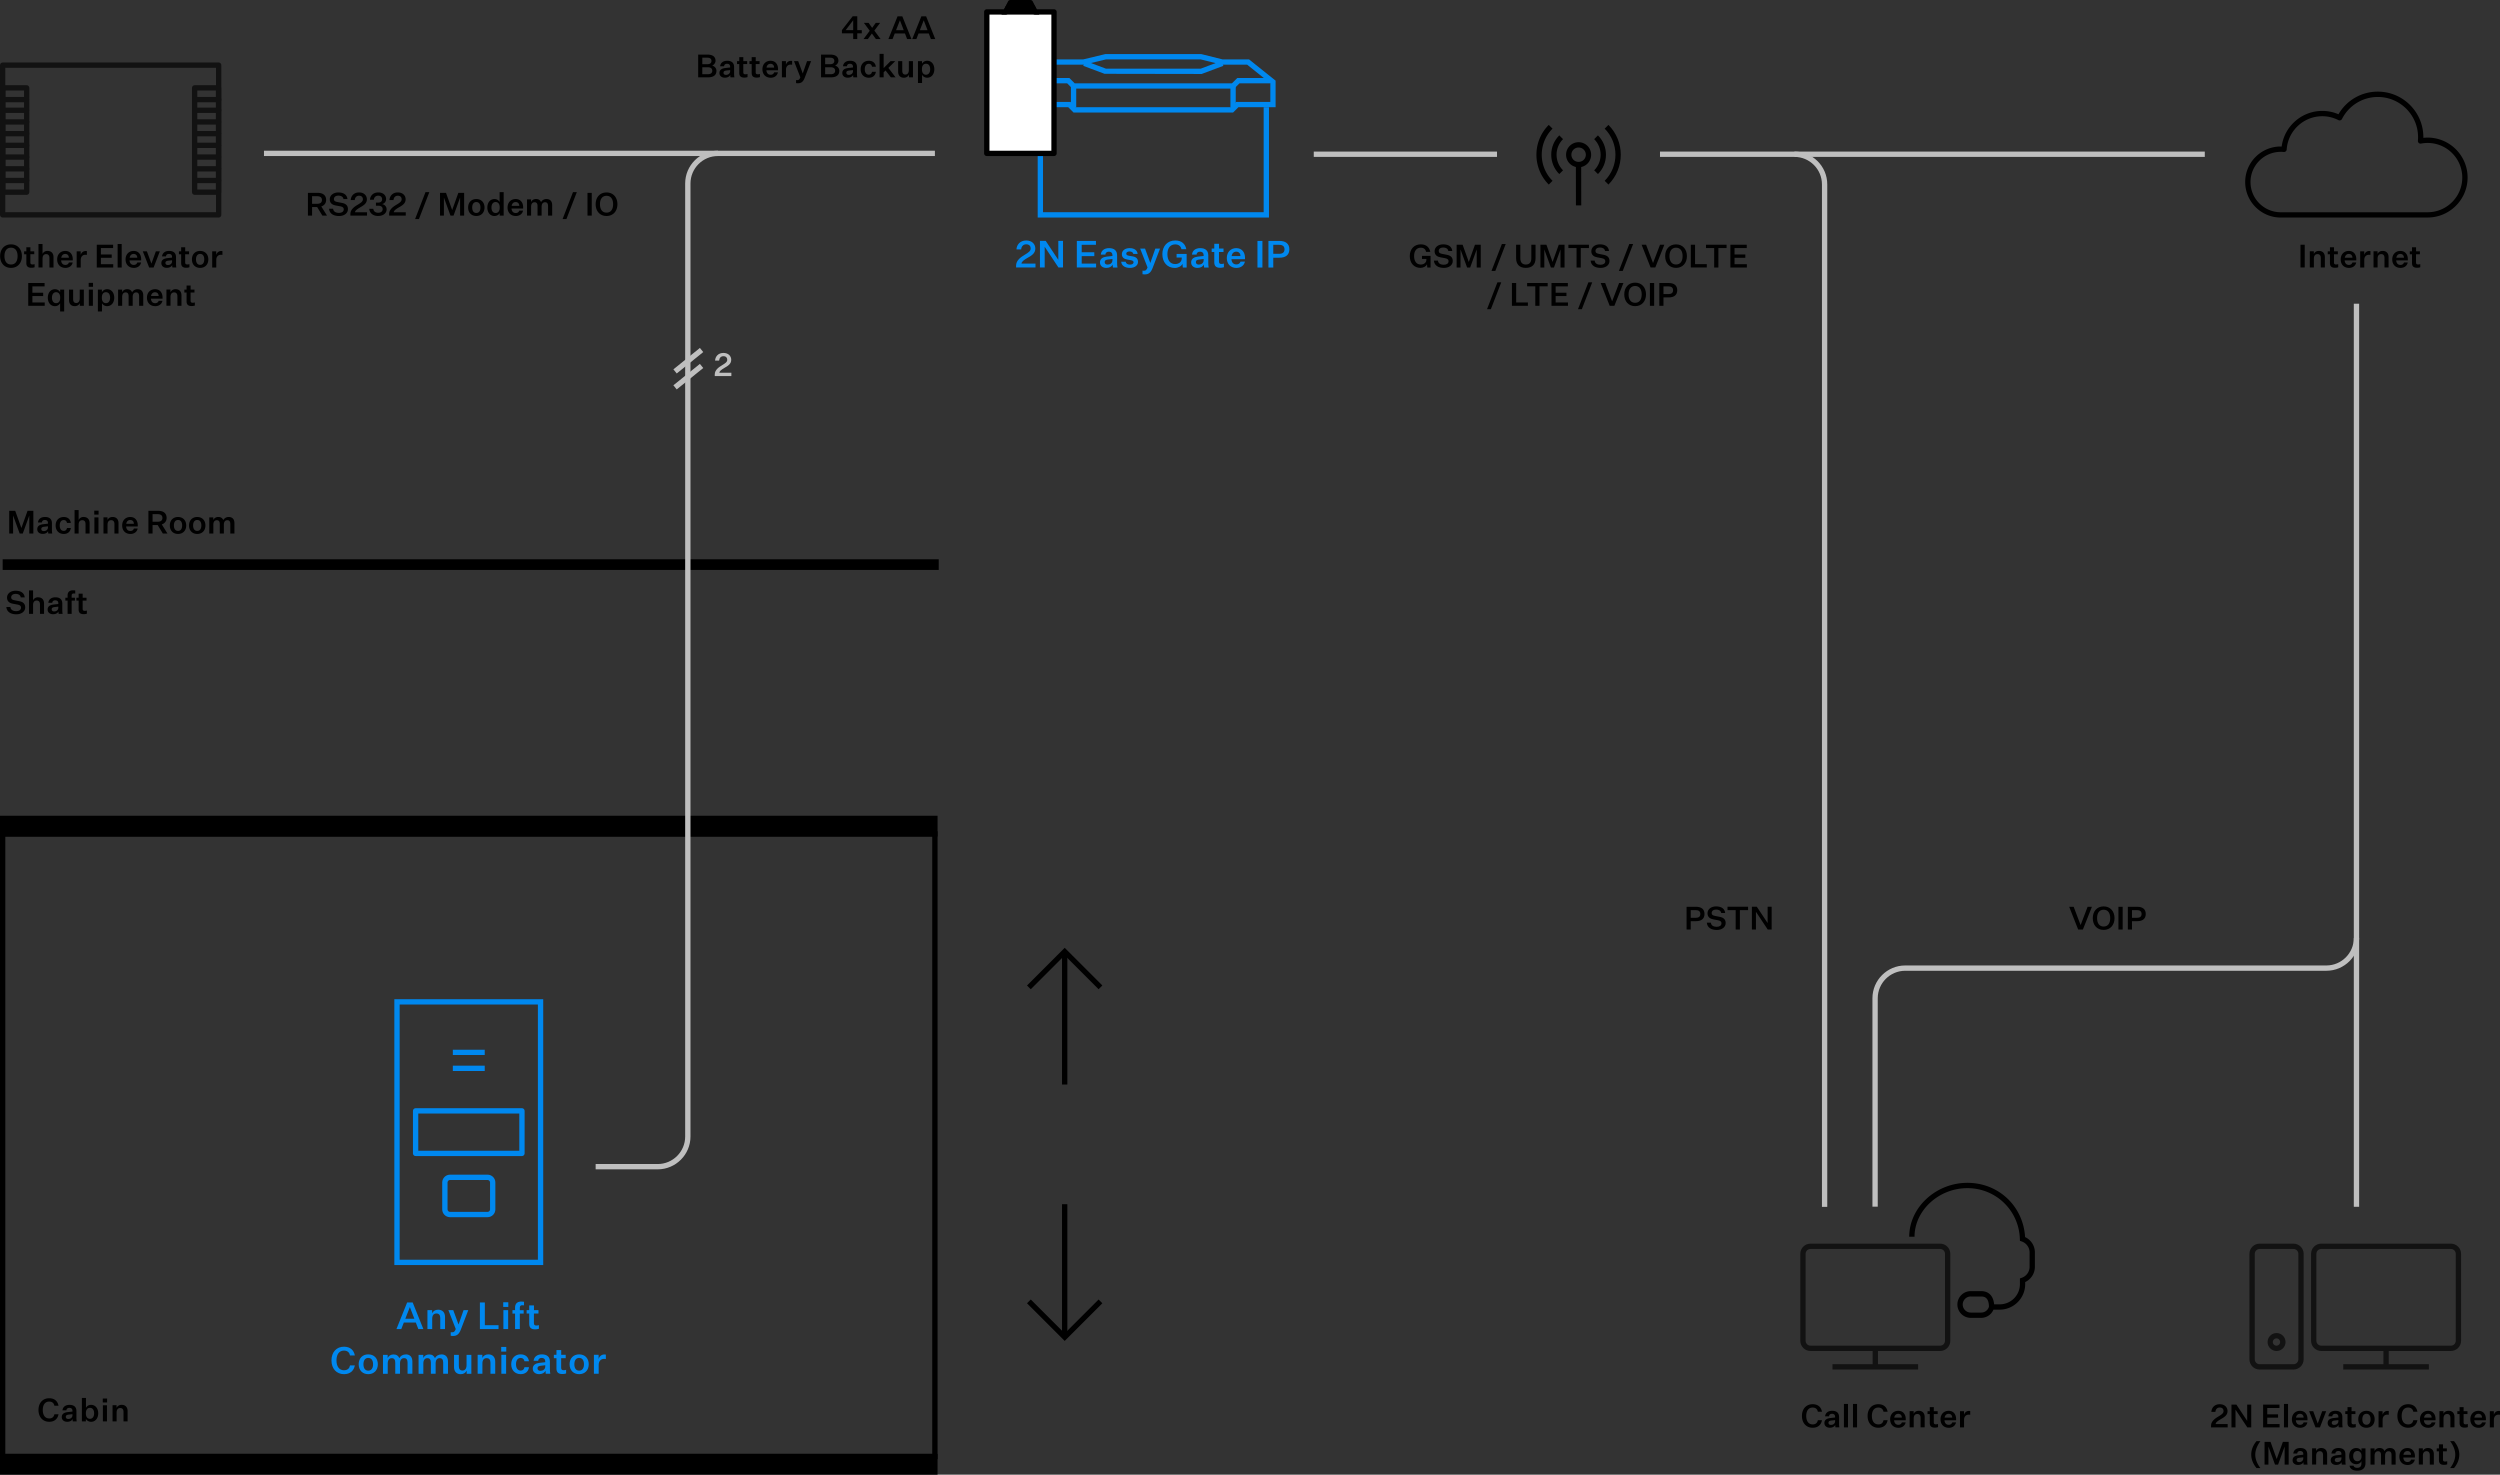 <svg viewBox="0 0 1043.83 615.72" xmlns="http://www.w3.org/2000/svg" id="Layer_2"><rect x="0" y="0" width="1043.83" height="615.72" fill="#333333" stroke="none"/><defs><style>.cls-1{fill:#121212}.cls-3{fill:#0088ef}.cls-4{fill:#bfbfbf}</style></defs><g id="vytahy"><path d="M110.22 62.93h280.13v2.22H110.22z" class="cls-4"></path><path d="M20.54 592.25c1.36 0 1.98-.77 2.17-1.75h1.72c-.33 1.85-1.61 3.14-3.89 3.14-2.66 0-4.47-1.97-4.47-4.93s1.81-4.9 4.47-4.9c2.28 0 3.55 1.28 3.89 3.14h-1.72c-.19-.97-.81-1.74-2.17-1.74-1.72 0-2.68 1.34-2.68 3.5s.96 3.53 2.68 3.53ZM30.32 592.43c-.32.77-1.17 1.21-2.25 1.21-1.32 0-2.28-.73-2.28-1.96 0-1.36 1.06-1.92 2.44-2.08l2.02-.23v-.32c0-.83-.51-1.22-1.28-1.22s-1.2.41-1.25 1.04h-1.64c.15-1.45 1.28-2.3 2.94-2.3 1.84 0 2.89.87 2.89 2.62v2.61c0 .63.03 1.14.13 1.69H30.4a5.69 5.69 0 0 1-.09-1.06Zm-.07-1.56v-.41l-1.5.17c-.72.09-1.27.25-1.27.96 0 .53.37.87 1.05.87.88 0 1.72-.52 1.72-1.58ZM35.87 593.49h-1.68v-9.8h1.7v4.14c.32-.68 1.09-1.26 2.14-1.26 1.77 0 2.98 1.45 2.98 3.54s-1.21 3.54-2.98 3.54c-1.02 0-1.84-.56-2.17-1.24v1.08Zm-.01-3.26c0 1.32.63 2.17 1.7 2.17s1.74-.89 1.74-2.29-.64-2.29-1.74-2.29-1.7.85-1.7 2.17v.24ZM42.91 583.92h1.81v1.66h-1.81v-1.66Zm.05 2.81h1.7v6.76h-1.7v-6.76ZM48.66 587.87c.32-.77 1.11-1.31 2.13-1.31 1.54 0 2.48.96 2.48 2.58v4.34h-1.7v-3.94c0-1.08-.47-1.64-1.36-1.64s-1.52.55-1.52 1.9v3.67h-1.7v-6.76h1.68v1.14ZM8.22 222.78l-2.72-7.47h-.03v7.47H3.85v-9.5h2.5l2.56 7.15h.03l2.56-7.15h2.42v9.5h-1.69v-7.47h-.03l-2.7 7.47H8.22ZM20.09 221.71c-.32.77-1.17 1.21-2.25 1.21-1.32 0-2.28-.73-2.28-1.96 0-1.36 1.06-1.92 2.44-2.08l2.02-.23v-.32c0-.83-.51-1.22-1.28-1.22s-1.2.41-1.25 1.04h-1.64c.15-1.45 1.28-2.3 2.94-2.3 1.84 0 2.89.87 2.89 2.62v2.61c0 .63.03 1.14.13 1.69h-1.64a5.69 5.69 0 0 1-.09-1.06Zm-.07-1.55v-.41l-1.5.17c-.72.09-1.27.25-1.27.96 0 .53.37.87 1.05.87.88 0 1.72-.52 1.72-1.58ZM26.63 215.86c1.68 0 2.76.97 2.94 2.48h-1.61c-.13-.73-.57-1.2-1.34-1.2-1.08 0-1.68.89-1.68 2.26s.6 2.26 1.68 2.26c.77 0 1.21-.48 1.34-1.2h1.61c-.19 1.52-1.27 2.48-2.94 2.48-1.98 0-3.4-1.35-3.4-3.54s1.41-3.54 3.4-3.54ZM34.93 215.86c1.54 0 2.48.96 2.48 2.58v4.34h-1.7v-3.94c0-1.08-.47-1.64-1.36-1.64s-1.52.55-1.52 1.9v3.67h-1.7v-9.8h1.7v4.18c.33-.79 1.08-1.31 2.1-1.31ZM39.35 213.21h1.81v1.66h-1.81v-1.66Zm.06 2.81h1.7v6.76h-1.7v-6.76ZM44.87 217.16c.32-.77 1.11-1.31 2.13-1.31 1.54 0 2.48.96 2.48 2.58v4.34h-1.7v-3.94c0-1.08-.47-1.64-1.36-1.64s-1.52.55-1.52 1.9v3.67h-1.7V216h1.68v1.14ZM54.43 222.94c-1.97 0-3.42-1.32-3.42-3.53s1.48-3.55 3.38-3.55c2.12 0 3.13 1.61 3.13 3.41v.55h-4.86c.11 1.2.72 1.88 1.77 1.88.77 0 1.25-.36 1.48-1.01h1.57c-.29 1.45-1.5 2.26-3.05 2.26Zm-1.72-4.24h3.18c0-.84-.48-1.58-1.5-1.58-.89 0-1.49.55-1.68 1.58ZM61.97 222.78v-9.5h4.07c2.22 0 3.53 1.04 3.53 2.98 0 1.48-.95 2.36-2.02 2.7l2.38 3.82H68l-2.17-3.56H63.7v3.56h-1.73Zm3.87-4.94c1.32 0 1.98-.55 1.98-1.58s-.67-1.58-1.98-1.58H63.7v3.17h2.14ZM74.33 222.94c-2 0-3.42-1.35-3.42-3.54s1.42-3.54 3.42-3.54 3.42 1.36 3.42 3.54-1.42 3.54-3.42 3.54Zm0-1.27c1.09 0 1.72-.85 1.72-2.28s-.62-2.28-1.72-2.28-1.72.87-1.72 2.28.61 2.28 1.72 2.28ZM82.35 222.94c-2 0-3.42-1.35-3.42-3.54s1.42-3.54 3.42-3.54 3.42 1.36 3.42 3.54-1.42 3.54-3.42 3.54Zm0-1.27c1.09 0 1.72-.85 1.72-2.28s-.62-2.28-1.72-2.28-1.72.87-1.72 2.28.61 2.28 1.72 2.28ZM95.5 215.86c1.56 0 2.38.97 2.38 2.58v4.34h-1.72v-3.97c0-1.08-.4-1.61-1.24-1.61s-1.45.57-1.45 1.89v3.69h-1.7v-3.97c0-1.08-.4-1.61-1.24-1.61s-1.45.57-1.45 1.89v3.69h-1.7v-6.76h1.68v1.14c.32-.79 1.1-1.31 2.08-1.31 1.13 0 1.76.52 2.09 1.32.42-.81 1.28-1.32 2.28-1.32ZM4.34 253.44c.12 1.29 1.24 1.73 2.42 1.73s2.01-.51 2.01-1.47c0-.69-.41-1.08-1.56-1.29l-1.74-.32c-1.4-.25-2.53-.92-2.53-2.58s1.49-2.86 3.57-2.86c2.26 0 3.62.98 3.81 2.77H8.66c-.12-.93-.95-1.45-2.13-1.45s-1.86.6-1.86 1.44c0 .78.49 1.04 1.52 1.24l1.84.36c1.56.29 2.49 1.06 2.49 2.6 0 1.73-1.58 2.88-3.69 2.88-2.26 0-4.01-.95-4.18-3.04h1.7ZM15.91 249.4c1.54 0 2.48.96 2.48 2.58v4.34h-1.7v-3.94c0-1.08-.47-1.64-1.36-1.64s-1.52.55-1.52 1.9v3.67h-1.7v-9.8h1.7v4.18c.33-.79 1.08-1.31 2.1-1.31ZM24.42 255.25c-.32.77-1.17 1.21-2.25 1.21-1.32 0-2.28-.73-2.28-1.96 0-1.36 1.06-1.92 2.44-2.08l2.02-.23v-.32c0-.83-.51-1.22-1.28-1.22s-1.2.41-1.25 1.04h-1.64c.15-1.45 1.28-2.3 2.94-2.3 1.84 0 2.89.87 2.89 2.62v2.61c0 .63.03 1.14.13 1.69H24.5a5.69 5.69 0 0 1-.09-1.06Zm-.07-1.55v-.41l-1.5.17c-.72.09-1.27.25-1.27.96 0 .53.37.87 1.05.87.88 0 1.72-.52 1.72-1.58ZM27.29 250.78v-1.22h.93v-.96c0-1.4.84-2.12 2.21-2.12.36 0 .7.01.98.07v1.29c-.2-.03-.41-.04-.65-.04-.49 0-.84.23-.84.88v.88h1.37v1.22h-1.37v5.54h-1.7v-5.54h-.93ZM36.27 256.23c-.53.16-.93.2-1.34.2-1.41 0-2.1-.6-2.1-1.96v-3.69h-.93v-1.22h.93v-1.69h1.69v1.69h1.61v1.22h-1.62v3.42c0 .64.31.85.88.85.25 0 .52-.03.89-.13v1.31ZM1.11 233.52h390.84v4.44H1.11zM443.43 397.31h2.22v55.51h-2.22z"></path><path d="m458.7 413.04-14.16-14.16-14.16 14.16-1.57-1.57 15.73-15.73 15.73 15.73-1.57 1.57zM443.43 502.8h2.22v55.51h-2.22z"></path><path d="m444.54 559.88-15.73-15.73 1.57-1.57 14.16 14.16 14.16-14.16 1.57 1.57-15.73 15.73zM659.12 69.84c-1.4 0-2.71-.54-3.7-1.53-.99-.99-1.53-2.3-1.53-3.7s.54-2.71 1.53-3.7a5.239 5.239 0 0 1 7.4 0 5.239 5.239 0 0 1 0 7.4c-.99.99-2.3 1.53-3.7 1.53Zm0-8.25c-.77 0-1.54.29-2.13.88-.57.57-.88 1.33-.88 2.13s.31 1.56.88 2.13c1.14 1.14 3.12 1.14 4.26 0a3.006 3.006 0 0 0 0-4.26c-.59-.59-1.36-.88-2.13-.88ZM646.66 77.06c-6.87-6.87-6.87-18.04 0-24.91l1.57 1.57c-6 6-6 15.77 0 21.77l-1.57 1.57Z"></path><path d="M651.04 72.68c-2.16-2.16-3.35-5.03-3.35-8.08s1.19-5.92 3.35-8.08l1.57 1.57c-1.74 1.74-2.7 4.05-2.7 6.51s.96 4.77 2.7 6.51l-1.57 1.57ZM667.19 72.68l-1.57-1.57c1.74-1.74 2.7-4.05 2.7-6.51s-.96-4.77-2.7-6.51l1.57-1.57c2.16 2.16 3.35 5.03 3.35 8.08s-1.19 5.92-3.35 8.08Z"></path><path d="M671.57 77.06 670 75.49c6-6 6-15.77 0-21.77l1.57-1.57c6.87 6.87 6.87 18.04 0 24.91Z"></path><path d="M657.99 68.66h2.22v17.09h-2.22z" transform="rotate(-.09 668.39 76.92)"></path><path d="M428.91 107.74c-1.38.81-2.38 1.52-2.41 2.32h5.85v1.63h-8.1v-.79c0-2.16 1.9-3.5 3.56-4.49 1.54-.93 2.53-1.57 2.53-2.66 0-.95-.56-1.74-1.87-1.74s-2.02.98-2.1 2.13h-1.97c.14-2.05 1.57-3.73 4.09-3.73 2.38 0 3.79 1.49 3.79 3.36 0 2.02-1.55 2.95-3.37 3.98ZM441.85 108.45h.03v-7.87h1.96v11.1h-1.91l-5.71-8.6h-.03v8.6h-1.98v-11.1h2.41l5.22 7.87ZM449.61 111.69v-11.1h7.98v1.63h-5.95v3.1h5.27v1.63h-5.27v3.11h6.02v1.63h-8.04ZM464.56 110.44c-.37.9-1.37 1.42-2.63 1.42-1.54 0-2.66-.86-2.66-2.29 0-1.59 1.24-2.24 2.85-2.43l2.36-.26v-.37c0-.96-.59-1.43-1.49-1.43s-1.4.48-1.46 1.21h-1.91c.17-1.69 1.49-2.69 3.44-2.69 2.15 0 3.37 1.01 3.37 3.06v3.05c0 .73.03 1.34.16 1.98h-1.91c-.08-.44-.11-.85-.11-1.24Zm-.08-1.82v-.48l-1.76.2c-.84.11-1.48.29-1.48 1.12 0 .62.43 1.01 1.23 1.01 1.03 0 2.01-.61 2.01-1.85ZM470.03 109.29c.09.82.92 1.2 1.77 1.2s1.49-.34 1.49-.98c0-.5-.34-.73-1.21-.89l-1.4-.25c-1.31-.23-2.27-.84-2.27-2.25 0-1.49 1.37-2.52 3.2-2.52 2.05 0 3.22.9 3.39 2.42h-1.82c-.08-.62-.68-1.03-1.55-1.03s-1.38.37-1.38.92.4.75 1.21.89l1.54.26c1.38.23 2.16 1 2.16 2.3 0 1.51-1.45 2.5-3.33 2.5-2.05 0-3.53-.85-3.7-2.58h1.9ZM476.07 103.79h2.02l2.19 5.96h.03l2.08-5.96h1.97l-3.08 8.04c-.75 1.97-1.66 2.74-3.33 2.75-.26 0-.64-.03-.92-.08v-1.51c.23.05.36.05.53.05.81 0 1.15-.28 1.57-1.37l-3.08-7.88ZM490.7 100.4c2.67 0 4.2 1.46 4.63 3.66h-2.04c-.26-1.24-1.1-2.02-2.6-2.02-2.07 0-3.26 1.57-3.26 4.09s1.17 4.12 3.23 4.12c1.63 0 2.75-.96 2.75-2.33v-.39h-2.15v-1.49h4.2v5.66h-1.6l-.14-1.59c-.4 1.06-1.82 1.77-3.19 1.77-3.11 0-5.21-2.32-5.21-5.75s2.19-5.72 5.36-5.72ZM502.63 110.44c-.37.9-1.37 1.42-2.63 1.42-1.54 0-2.66-.86-2.66-2.29 0-1.59 1.24-2.24 2.84-2.43l2.37-.26v-.37c0-.96-.59-1.43-1.49-1.43s-1.4.48-1.46 1.21h-1.91c.17-1.69 1.49-2.69 3.44-2.69 2.15 0 3.37 1.01 3.37 3.06v3.05c0 .73.03 1.34.16 1.98h-1.91c-.08-.44-.11-.85-.11-1.24Zm-.07-1.82v-.48l-1.76.2c-.84.11-1.48.29-1.48 1.12 0 .62.44 1.01 1.23 1.01 1.03 0 2.01-.61 2.01-1.85ZM511.03 111.58c-.62.19-1.09.23-1.57.23-1.65 0-2.46-.7-2.46-2.29v-4.31h-1.09v-1.43H507v-1.98h1.98v1.98h1.88v1.43h-1.9v4c0 .75.36 1 1.03 1 .29 0 .61-.03 1.04-.16v1.52ZM516.23 111.87c-2.3 0-4-1.54-4-4.12s1.73-4.15 3.95-4.15c2.47 0 3.65 1.88 3.65 3.98v.64h-5.67c.12 1.4.84 2.19 2.07 2.19.9 0 1.46-.42 1.73-1.18h1.83c-.34 1.7-1.76 2.64-3.56 2.64Zm-2.01-4.94h3.72c0-.98-.56-1.85-1.76-1.85-1.04 0-1.74.64-1.96 1.85ZM525.03 100.59h2.07v11.1h-2.07v-11.1ZM531.63 107.6v4.09h-2.02v-11.1h4.59c2.63 0 4.15 1.2 4.15 3.51s-1.52 3.5-4.14 3.5h-2.58Zm2.4-1.62c1.52 0 2.29-.62 2.29-1.88s-.76-1.88-2.29-1.88h-2.4v3.76h2.4Z" class="cls-3"></path><path d="M593.22 102.02c2.29 0 3.59 1.25 3.97 3.13h-1.74c-.23-1.06-.95-1.73-2.22-1.73-1.77 0-2.8 1.34-2.8 3.5s1 3.53 2.77 3.53c1.4 0 2.36-.83 2.36-2v-.33h-1.84v-1.28h3.59v4.85h-1.37l-.12-1.36c-.35.9-1.56 1.52-2.73 1.52-2.66 0-4.46-1.98-4.46-4.93s1.88-4.9 4.59-4.9ZM600.39 108.81c.12 1.29 1.24 1.73 2.42 1.73s2.01-.51 2.01-1.47c0-.69-.41-1.08-1.56-1.29l-1.74-.32c-1.4-.25-2.53-.92-2.53-2.58s1.49-2.86 3.57-2.86c2.26 0 3.62.98 3.81 2.77h-1.66c-.12-.93-.95-1.45-2.13-1.45s-1.86.6-1.86 1.44c0 .78.49 1.04 1.52 1.24l1.84.36c1.56.29 2.49 1.06 2.49 2.6 0 1.73-1.58 2.88-3.69 2.88-2.26 0-4.01-.95-4.18-3.04h1.7ZM612.56 111.69l-2.72-7.47h-.03v7.47h-1.62v-9.5h2.5l2.56 7.15h.03l2.56-7.15h2.42v9.5h-1.69v-7.47h-.03l-2.7 7.47h-1.28ZM627.08 101.89h1.6l-4.34 11.24h-1.6l4.34-11.24ZM637.08 111.85c-2.56 0-4.06-1.4-4.06-4.02v-5.64h1.77v5.66c0 1.67.76 2.6 2.29 2.6s2.3-.93 2.3-2.6v-5.66h1.76v5.67c0 2.6-1.49 3.99-4.06 3.99ZM647.55 111.69l-2.72-7.47h-.03v7.47h-1.62v-9.5h2.5l2.56 7.15h.03l2.56-7.15h2.42v9.5h-1.69v-7.47h-.03l-2.7 7.47h-1.28ZM658.26 103.58h-3.41v-1.4h8.59v1.4h-3.42v8.11h-1.76v-8.11ZM665.83 108.81c.12 1.29 1.24 1.73 2.42 1.73s2.01-.51 2.01-1.47c0-.69-.41-1.08-1.56-1.29l-1.74-.32c-1.4-.25-2.53-.92-2.53-2.58s1.49-2.86 3.57-2.86c2.26 0 3.62.98 3.81 2.77h-1.66c-.12-.93-.95-1.45-2.13-1.45s-1.86.6-1.86 1.44c0 .78.49 1.04 1.52 1.24l1.84.36c1.56.29 2.49 1.06 2.49 2.6 0 1.73-1.58 2.88-3.69 2.88-2.26 0-4.01-.95-4.18-3.04h1.7ZM680.28 101.89h1.6l-4.34 11.24h-1.6l4.34-11.24ZM685.41 102.18h1.88l2.89 7.61h.03l2.9-7.61h1.8l-3.77 9.5h-1.97l-3.75-9.5ZM699.8 111.85c-2.8 0-4.54-2.05-4.54-4.91s1.74-4.91 4.54-4.91 4.54 2.06 4.54 4.91-1.75 4.91-4.54 4.91Zm0-8.43c-1.82 0-2.74 1.41-2.74 3.51s.92 3.51 2.74 3.51 2.74-1.4 2.74-3.51-.93-3.51-2.74-3.51ZM705.97 102.18h1.77v8.11h4.9v1.4h-6.67v-9.5ZM715.72 103.58h-3.41v-1.4h8.59v1.4h-3.42v8.11h-1.76v-8.11ZM722.49 111.69v-9.5h6.83v1.4h-5.1v2.65h4.51v1.4h-4.51v2.66h5.15v1.4h-6.88ZM625.22 117.88h1.6l-4.34 11.23h-1.6l4.34-11.23ZM631.28 118.17h1.77v8.11h4.9v1.4h-6.67v-9.5ZM641.03 119.56h-3.41v-1.4h8.59v1.4h-3.42v8.11h-1.76v-8.11ZM647.8 127.67v-9.5h6.83v1.4h-5.1v2.65h4.51v1.4h-4.51v2.66h5.15v1.4h-6.88ZM663.2 117.88h1.6l-4.34 11.23h-1.6l4.34-11.23ZM668.33 118.17h1.88l2.89 7.61h.03l2.9-7.61h1.8l-3.77 9.5h-1.97l-3.75-9.5ZM682.72 127.83c-2.8 0-4.54-2.05-4.54-4.91s1.74-4.91 4.54-4.91 4.54 2.06 4.54 4.91-1.75 4.91-4.54 4.91Zm0-8.42c-1.82 0-2.74 1.41-2.74 3.51s.92 3.51 2.74 3.51 2.74-1.4 2.74-3.51-.93-3.51-2.74-3.51ZM688.89 118.17h1.77v9.5h-1.77v-9.5ZM694.55 124.17v3.5h-1.73v-9.5h3.93c2.25 0 3.55 1.02 3.55 3.01s-1.3 3-3.54 3h-2.21Zm2.05-1.38c1.31 0 1.96-.53 1.96-1.61s-.65-1.61-1.96-1.61h-2.05v3.22h2.05ZM1.11 608.15h389.24v6.46H1.11z"></path><path d="M391.46 615.72H0v-8.68h391.46v8.68ZM2.22 613.5h387.02v-4.24H2.22v4.24Z"></path><path d="M1.11 341.71h389.24v6.46H1.11z" transform="rotate(-180 195.73 344.94)"></path><path d="M391.46 349.28H0v-8.68h391.46v8.68ZM2.22 347.06h387.02v-4.24H2.22v4.24Z"></path><path d="M217.93 482.69h-44.4c-.61 0-1.11-.5-1.11-1.11v-17.76c0-.61.5-1.11 1.11-1.11h44.4c.61 0 1.11.5 1.11 1.11v17.76c0 .61-.5 1.11-1.11 1.11Zm-43.29-2.22h42.18v-15.54h-42.18v15.54Z" class="cls-3"></path><path d="M224.59 419.42v106.56h-57.72V419.42h57.72m2.22-2.22h-62.16v111h62.16v-111Z" class="cls-3"></path><path d="M203.56 492.68c.58 0 1.05.47 1.05 1.05v11.22c0 .58-.47 1.05-1.05 1.05h-15.65c-.58 0-1.05-.47-1.05-1.05v-11.22c0-.58.47-1.05 1.05-1.05h15.65m0-2.22h-15.65c-1.81 0-3.27 1.47-3.27 3.27v11.22c0 1.81 1.47 3.27 3.27 3.27h15.65c1.81 0 3.27-1.47 3.27-3.27v-11.22c0-1.81-1.47-3.27-3.27-3.27ZM189.07 444.95h13.32v2.22h-13.32zM189.07 438.29h13.32v2.22h-13.32z" class="cls-3"></path><path d="M391.46 609.26H0V347.07h391.46v262.19ZM2.22 607.04h387.02V349.29H2.22v257.75Z"></path><path d="M173.62 552.21h-5.01l-1.06 2.72h-2.02l4.46-11.1h2.32l4.46 11.1h-2.11l-1.04-2.72Zm-4.37-1.61H173l-1.84-4.79h-.05l-1.87 4.79ZM180.43 548.36c.37-.9 1.29-1.52 2.49-1.52 1.8 0 2.89 1.12 2.89 3.02v5.07h-1.99v-4.6c0-1.26-.54-1.91-1.59-1.91s-1.77.64-1.77 2.22v4.29h-1.99v-7.9h1.96v1.34ZM187.23 547.03h2.02l2.19 5.96h.03l2.08-5.96h1.97l-3.08 8.04c-.75 1.97-1.66 2.74-3.33 2.75-.26 0-.64-.03-.92-.08v-1.51c.23.05.36.05.53.05.81 0 1.15-.28 1.57-1.37l-3.08-7.88ZM200.37 543.83h2.07v9.47h5.72v1.63h-7.79v-11.1ZM210.11 543.75h2.12v1.94h-2.12v-1.94Zm.07 3.28h1.99v7.9h-1.99v-7.9ZM213.97 548.46v-1.43h1.09v-1.12c0-1.63.98-2.47 2.58-2.47.42 0 .82.02 1.15.08v1.51c-.23-.03-.48-.05-.76-.05-.58 0-.98.26-.98 1.03v1.03h1.6v1.43h-1.6v6.47h-1.99v-6.47h-1.09ZM225 554.82c-.62.19-1.09.23-1.57.23-1.65 0-2.46-.7-2.46-2.29v-4.31h-1.09v-1.43h1.09v-1.98h1.98v1.98h1.88v1.43h-1.9v4c0 .75.36 1 1.03 1 .29 0 .61-.03 1.04-.16v1.52ZM143.62 572.13c1.59 0 2.32-.9 2.53-2.04h2.01c-.39 2.16-1.88 3.67-4.54 3.67-3.11 0-5.22-2.3-5.22-5.75s2.11-5.72 5.22-5.72c2.66 0 4.15 1.49 4.54 3.67h-2.01c-.22-1.14-.95-2.04-2.53-2.04-2.01 0-3.13 1.57-3.13 4.09s1.12 4.12 3.13 4.12ZM153.76 573.76c-2.33 0-4-1.57-4-4.14s1.66-4.13 4-4.13 4 1.58 4 4.13-1.66 4.14-4 4.14Zm0-1.47c1.27 0 2.01-1 2.01-2.66s-.73-2.66-2.01-2.66-2.01 1.01-2.01 2.66.72 2.66 2.01 2.66ZM169.4 565.49c1.82 0 2.78 1.13 2.78 3.02v5.07h-2.01v-4.63c0-1.26-.47-1.88-1.45-1.88s-1.7.67-1.7 2.21v4.31h-1.99v-4.63c0-1.26-.47-1.88-1.45-1.88s-1.69.67-1.69 2.21v4.31h-1.99v-7.9h1.96v1.34c.37-.92 1.29-1.52 2.43-1.52 1.32 0 2.05.6 2.44 1.54.5-.95 1.49-1.54 2.66-1.54ZM184.27 565.49c1.82 0 2.78 1.13 2.78 3.02v5.07h-2.01v-4.63c0-1.26-.47-1.88-1.45-1.88s-1.7.67-1.7 2.21v4.31h-1.99v-4.63c0-1.26-.47-1.88-1.45-1.88s-1.69.67-1.69 2.21v4.31h-1.99v-7.9h1.96v1.34c.37-.92 1.29-1.52 2.43-1.52 1.32 0 2.05.6 2.44 1.54.5-.95 1.49-1.54 2.66-1.54ZM194.84 573.58v-1.32c-.37.9-1.28 1.51-2.46 1.51-1.77 0-2.81-1.09-2.81-3v-5.08h2.01v4.65c0 1.26.5 1.9 1.52 1.9.96 0 1.7-.67 1.7-2.25v-4.29h2.01v7.9h-1.96ZM201.39 567.01c.37-.9 1.29-1.52 2.49-1.52 1.8 0 2.89 1.12 2.89 3.02v5.07h-1.99v-4.6c0-1.26-.54-1.91-1.59-1.91s-1.77.64-1.77 2.22v4.29h-1.99v-7.9h1.96v1.34ZM209.27 562.4h2.11v1.94h-2.11v-1.94Zm.06 3.28h1.99v7.9h-1.99v-7.9ZM217.42 565.49c1.96 0 3.22 1.13 3.44 2.89h-1.88c-.15-.86-.67-1.4-1.57-1.4-1.26 0-1.96 1.04-1.96 2.64s.7 2.64 1.96 2.64c.9 0 1.42-.56 1.57-1.4h1.88c-.22 1.77-1.48 2.89-3.44 2.89-2.32 0-3.97-1.57-3.97-4.14s1.65-4.13 3.97-4.13ZM227.74 572.33c-.37.9-1.37 1.42-2.63 1.42-1.54 0-2.66-.86-2.66-2.29 0-1.59 1.24-2.24 2.85-2.43l2.36-.26v-.37c0-.96-.59-1.43-1.49-1.43s-1.4.48-1.46 1.21h-1.91c.17-1.69 1.49-2.69 3.44-2.69 2.15 0 3.37 1.01 3.37 3.06v3.05c0 .73.03 1.34.16 1.98h-1.91c-.08-.44-.11-.85-.11-1.24Zm-.07-1.82v-.48l-1.76.2c-.84.11-1.48.29-1.48 1.12 0 .62.44 1.01 1.23 1.01 1.03 0 2.01-.61 2.01-1.85ZM236.37 573.47c-.62.19-1.09.23-1.57.23-1.65 0-2.46-.7-2.46-2.29v-4.31h-1.09v-1.43h1.09v-1.98h1.98v1.98h1.88v1.43h-1.9v4c0 .75.36 1 1.03 1 .29 0 .61-.03 1.04-.16v1.52ZM241.82 573.76c-2.33 0-4-1.57-4-4.14s1.66-4.13 4-4.13 4 1.58 4 4.13-1.66 4.14-4 4.14Zm0-1.47c1.27 0 2.01-1 2.01-2.66s-.73-2.66-2.01-2.66-2.01 1.01-2.01 2.66.72 2.66 2.01 2.66ZM252.95 567.43c-.23-.05-.51-.06-.76-.06-1.21 0-2.22.84-2.22 2.55v3.65h-1.99v-7.9h1.96v1.77c.37-1.23 1.29-1.91 2.43-1.91.2 0 .42.02.59.06v1.83Z" class="cls-3"></path><path d="M1013.61 90.83h-61.34c-8.17 0-14.83-6.65-14.83-14.83s6.65-14.83 14.83-14.83h.4c1.1-8.42 8.35-14.86 16.95-14.86 2.36 0 4.63.47 6.77 1.4 3.4-5.86 9.6-9.45 16.43-9.45 10.48 0 19.01 8.53 19.01 19.01v.28c.59-.06 1.19-.1 1.78-.1 9.2 0 16.69 7.48 16.69 16.68s-7.49 16.69-16.69 16.69ZM952.27 63.4c-6.95 0-12.61 5.66-12.61 12.61s5.65 12.61 12.61 12.61h61.34c7.98 0 14.47-6.49 14.47-14.47s-6.49-14.46-14.47-14.46c-.91 0-1.84.09-2.75.26-.34.06-.69-.03-.95-.27s-.39-.57-.36-.92c.04-.49.07-.98.07-1.48 0-9.26-7.53-16.79-16.79-16.79-6.35 0-12.08 3.52-14.97 9.18-.13.26-.37.46-.65.55-.28.09-.58.07-.85-.07a14.753 14.753 0 0 0-6.74-1.62c-7.81 0-14.33 6.1-14.85 13.89-.02.3-.16.58-.39.78-.23.19-.53.28-.83.26-.42-.04-.86-.07-1.29-.07ZM960.53 102.18h1.77v9.5h-1.77v-9.5ZM966.09 106.07c.32-.77 1.11-1.31 2.13-1.31 1.54 0 2.48.96 2.48 2.58v4.34H969v-3.94c0-1.08-.47-1.64-1.36-1.64s-1.52.55-1.52 1.9v3.67h-1.7v-6.76h1.68v1.14ZM976.28 111.6c-.53.16-.93.2-1.35.2-1.41 0-2.1-.6-2.1-1.96v-3.69h-.93v-1.22h.93v-1.69h1.69v1.69h1.61v1.22h-1.62v3.42c0 .64.31.85.88.85.25 0 .52-.03.89-.13v1.31ZM980.74 111.85c-1.97 0-3.42-1.32-3.42-3.53s1.48-3.55 3.38-3.55c2.12 0 3.13 1.61 3.13 3.41v.55h-4.86c.11 1.2.72 1.88 1.77 1.88.77 0 1.25-.36 1.48-1.01h1.57c-.29 1.45-1.5 2.26-3.05 2.26Zm-1.71-4.24h3.18c0-.84-.48-1.58-1.5-1.58-.89 0-1.49.55-1.68 1.58ZM989.71 106.43c-.2-.04-.44-.05-.65-.05-1.04 0-1.9.72-1.9 2.18v3.13h-1.7v-6.76h1.68v1.52c.32-1.05 1.11-1.64 2.08-1.64.17 0 .36.01.51.05v1.57ZM992.69 106.07c.32-.77 1.11-1.31 2.13-1.31 1.54 0 2.48.96 2.48 2.58v4.34h-1.7v-3.94c0-1.08-.47-1.64-1.36-1.64s-1.52.55-1.52 1.9v3.67h-1.7v-6.76h1.68v1.14ZM1002.26 111.85c-1.97 0-3.42-1.32-3.42-3.53s1.48-3.55 3.38-3.55c2.12 0 3.13 1.61 3.13 3.41v.55h-4.86c.11 1.2.72 1.88 1.77 1.88.77 0 1.25-.36 1.48-1.01h1.57c-.29 1.45-1.5 2.26-3.05 2.26Zm-1.72-4.24h3.18c0-.84-.48-1.58-1.5-1.58-.89 0-1.49.55-1.68 1.58ZM1010.54 111.6c-.53.16-.93.2-1.34.2-1.41 0-2.11-.6-2.11-1.96v-3.69h-.93v-1.22h.93v-1.69h1.69v1.69h1.61v1.22h-1.62v3.42c0 .64.31.85.88.85.25 0 .52-.03.89-.13v1.31ZM128.57 90.02v-9.5h4.07c2.22 0 3.53 1.04 3.53 2.98 0 1.48-.95 2.36-2.02 2.7l2.38 3.82h-1.93l-2.17-3.56h-2.13v3.56h-1.73Zm3.87-4.93c1.32 0 1.98-.55 1.98-1.58s-.67-1.58-1.98-1.58h-2.14v3.17h2.14ZM139.09 87.15c.12 1.29 1.24 1.73 2.42 1.73s2.01-.51 2.01-1.47c0-.69-.41-1.08-1.56-1.29l-1.74-.32c-1.4-.25-2.53-.92-2.53-2.58s1.49-2.86 3.57-2.86c2.26 0 3.62.98 3.81 2.77h-1.66c-.12-.93-.95-1.45-2.13-1.45s-1.86.6-1.86 1.44c0 .78.49 1.04 1.52 1.24l1.84.36c1.56.29 2.49 1.06 2.49 2.6 0 1.73-1.58 2.88-3.69 2.88-2.26 0-4.01-.95-4.18-3.04h1.7ZM150.29 86.64c-1.18.69-2.04 1.31-2.06 1.98h5.01v1.4h-6.94v-.68c0-1.85 1.62-3 3.05-3.85 1.32-.8 2.17-1.34 2.17-2.28 0-.81-.48-1.49-1.6-1.49s-1.73.84-1.8 1.83h-1.69c.12-1.76 1.34-3.2 3.5-3.2 2.04 0 3.25 1.28 3.25 2.87 0 1.73-1.33 2.53-2.89 3.41ZM157.89 90.18c-2.17 0-3.55-1.2-3.71-3h1.69c.08 1 .85 1.65 2.02 1.65s1.88-.59 1.88-1.52-.73-1.42-1.81-1.42h-.99v-1.3h.96c.89 0 1.61-.4 1.61-1.41 0-.83-.56-1.48-1.61-1.48-1.12 0-1.77.75-1.84 1.7h-1.62c.11-1.65 1.31-3.05 3.48-3.05s3.25 1.31 3.25 2.77c0 1.12-.75 1.92-1.7 2.09 1.14.19 1.92 1.05 1.92 2.22 0 1.48-1.27 2.74-3.52 2.74ZM166.47 86.64c-1.18.69-2.04 1.31-2.06 1.98h5.01v1.4h-6.94v-.68c0-1.85 1.62-3 3.05-3.85 1.32-.8 2.17-1.34 2.17-2.28 0-.81-.48-1.49-1.6-1.49s-1.73.84-1.8 1.83h-1.69c.12-1.76 1.34-3.2 3.5-3.2 2.04 0 3.25 1.28 3.25 2.87 0 1.73-1.33 2.53-2.89 3.41ZM177.66 80.22h1.6l-4.34 11.24h-1.6l4.34-11.24ZM188.09 90.02l-2.72-7.47h-.03v7.47h-1.62v-9.5h2.5l2.56 7.15h.03l2.56-7.15h2.42v9.5h-1.69v-7.47h-.03l-2.7 7.47h-1.28ZM198.88 90.18c-2 0-3.42-1.35-3.42-3.54s1.42-3.54 3.42-3.54 3.42 1.36 3.42 3.54-1.42 3.54-3.42 3.54Zm0-1.26c1.09 0 1.72-.85 1.72-2.28s-.63-2.28-1.72-2.28-1.72.87-1.72 2.28.61 2.28 1.72 2.28ZM208.63 88.95c-.33.68-1.14 1.24-2.17 1.24-1.77 0-2.98-1.44-2.98-3.54s1.21-3.54 2.98-3.54c1.05 0 1.82.59 2.14 1.26v-4.14h1.7v9.8h-1.68v-1.08Zm.01-2.43c0-1.32-.63-2.17-1.7-2.17s-1.74.91-1.74 2.29.64 2.29 1.74 2.29 1.7-.85 1.7-2.17v-.24ZM215.34 90.18c-1.97 0-3.42-1.32-3.42-3.53s1.48-3.55 3.38-3.55c2.12 0 3.13 1.61 3.13 3.41v.55h-4.86c.11 1.2.72 1.88 1.77 1.88.77 0 1.25-.36 1.48-1.01h1.57c-.29 1.45-1.5 2.26-3.05 2.26Zm-1.71-4.23h3.18c0-.84-.48-1.58-1.5-1.58-.89 0-1.49.55-1.68 1.58ZM228.17 83.1c1.56 0 2.38.97 2.38 2.58v4.34h-1.72v-3.97c0-1.08-.4-1.61-1.24-1.61s-1.45.57-1.45 1.89v3.69h-1.7v-3.97c0-1.08-.4-1.61-1.24-1.61s-1.45.57-1.45 1.89v3.69h-1.7v-6.76h1.68v1.14c.32-.79 1.1-1.31 2.08-1.31 1.13 0 1.76.52 2.09 1.32.42-.81 1.28-1.32 2.28-1.32ZM239.24 80.22h1.6l-4.34 11.24h-1.6l4.34-11.24ZM245.3 80.52h1.77v9.5h-1.77v-9.5ZM253.25 90.18c-2.8 0-4.54-2.05-4.54-4.91s1.74-4.91 4.54-4.91 4.54 2.06 4.54 4.91-1.75 4.91-4.54 4.91Zm0-8.42c-1.82 0-2.74 1.41-2.74 3.51s.92 3.51 2.74 3.51 2.74-1.4 2.74-3.51-.93-3.51-2.74-3.51Z"></path><path d="M548.54 63.29h76.51v2.22h-76.51zM982.79 126.81h2.22v377.06h-2.22z" class="cls-4"></path><path d="M784.02 503.83h-2.22v-87.02c0-7.55 6.14-13.7 13.7-13.7h175.82c6.33 0 11.48-5.15 11.48-11.48h2.22c0 7.55-6.14 13.7-13.7 13.7H795.5c-6.33 0-11.48 5.15-11.48 11.48v87.02Z" class="cls-4"></path><path d="M705.93 384.61v3.5h-1.73v-9.5h3.93c2.25 0 3.55 1.02 3.55 3.01s-1.31 3-3.54 3h-2.21Zm2.05-1.39c1.3 0 1.96-.53 1.96-1.61s-.65-1.61-1.96-1.61h-2.05v3.22h2.05ZM714.34 385.24c.12 1.29 1.24 1.73 2.42 1.73s2.01-.51 2.01-1.47c0-.69-.41-1.08-1.56-1.29l-1.74-.32c-1.4-.25-2.53-.92-2.53-2.58s1.49-2.86 3.57-2.86c2.26 0 3.62.98 3.81 2.77h-1.66c-.12-.93-.95-1.45-2.13-1.45s-1.86.6-1.86 1.44c0 .78.49 1.04 1.52 1.24l1.84.36c1.56.29 2.49 1.06 2.49 2.6 0 1.73-1.58 2.88-3.69 2.88-2.26 0-4.01-.95-4.18-3.04h1.7ZM724.7 380h-3.41v-1.4h8.59v1.4h-3.42v8.11h-1.76V380ZM738.01 385.34h.03v-6.74h1.68v9.5h-1.64l-4.89-7.36h-.03v7.36h-1.69v-9.5h2.06l4.47 6.74ZM863.94 378.61h1.88l2.89 7.61h.03l2.9-7.61h1.8l-3.77 9.5h-1.97l-3.75-9.5ZM878.34 388.27c-2.8 0-4.54-2.05-4.54-4.91s1.74-4.91 4.54-4.91 4.54 2.06 4.54 4.91-1.74 4.91-4.54 4.91Zm0-8.43c-1.82 0-2.74 1.41-2.74 3.51s.92 3.51 2.74 3.51 2.74-1.4 2.74-3.51-.93-3.51-2.74-3.51ZM884.51 378.61h1.77v9.5h-1.77v-9.5ZM890.17 384.61v3.5h-1.73v-9.5h3.93c2.25 0 3.55 1.02 3.55 3.01s-1.31 3-3.54 3h-2.21Zm2.05-1.39c1.3 0 1.96-.53 1.96-1.61s-.65-1.61-1.96-1.61h-2.05v3.22h2.05Z"></path><path d="M274.6 488.24h-25.9v-2.22h25.9c6.33 0 11.48-5.15 11.48-11.48V76.62c0-7.55 6.14-13.7 13.7-13.7v2.22c-6.33 0-11.48 5.15-11.48 11.48v397.92c0 7.55-6.14 13.7-13.7 13.7Z" class="cls-4"></path><path d="M756.84 594.74c1.36 0 1.98-.77 2.17-1.75h1.72c-.33 1.85-1.61 3.14-3.89 3.14-2.66 0-4.47-1.97-4.47-4.93s1.81-4.9 4.47-4.9c2.28 0 3.55 1.28 3.89 3.14h-1.72c-.19-.97-.81-1.74-2.17-1.74-1.72 0-2.68 1.34-2.68 3.5s.96 3.53 2.68 3.53ZM766.28 594.91c-.32.77-1.17 1.21-2.25 1.21-1.32 0-2.28-.73-2.28-1.96 0-1.36 1.06-1.92 2.44-2.08l2.02-.23v-.32c0-.83-.51-1.22-1.28-1.22s-1.2.41-1.25 1.04h-1.64c.15-1.45 1.28-2.3 2.94-2.3 1.84 0 2.89.87 2.89 2.62v2.61c0 .63.03 1.14.13 1.69h-1.64a5.69 5.69 0 0 1-.09-1.06Zm-.06-1.56v-.41l-1.5.17c-.72.09-1.27.25-1.27.96 0 .53.37.87 1.05.87.88 0 1.72-.52 1.72-1.58ZM769.9 595.98v-9.8h1.7v9.8h-1.7ZM773.68 595.98v-9.8h1.7v9.8h-1.7ZM784.25 594.74c1.36 0 1.98-.77 2.17-1.75h1.72c-.33 1.85-1.61 3.14-3.89 3.14-2.66 0-4.47-1.97-4.47-4.93s1.81-4.9 4.47-4.9c2.28 0 3.55 1.28 3.89 3.14h-1.72c-.19-.97-.81-1.74-2.17-1.74-1.72 0-2.68 1.34-2.68 3.5s.96 3.53 2.68 3.53ZM792.62 596.14c-1.97 0-3.42-1.32-3.42-3.53s1.48-3.55 3.38-3.55c2.12 0 3.13 1.61 3.13 3.41v.55h-4.86c.11 1.2.72 1.88 1.77 1.88.77 0 1.25-.36 1.48-1.01h1.57c-.29 1.45-1.5 2.26-3.05 2.26Zm-1.72-4.24h3.18c0-.84-.48-1.58-1.5-1.58-.89 0-1.49.55-1.68 1.58ZM799 590.36c.32-.77 1.11-1.31 2.13-1.31 1.54 0 2.48.96 2.48 2.58v4.34h-1.7v-3.94c0-1.08-.47-1.64-1.36-1.64s-1.52.55-1.52 1.9v3.67h-1.7v-6.76h1.68v1.14ZM809.19 595.88c-.53.16-.93.2-1.34.2-1.41 0-2.11-.6-2.11-1.96v-3.69h-.93v-1.22h.93v-1.69h1.69v1.69h1.61v1.22h-1.62v3.42c0 .64.31.85.88.85.25 0 .52-.03.89-.13v1.31ZM813.65 596.14c-1.97 0-3.42-1.32-3.42-3.53s1.48-3.55 3.38-3.55c2.12 0 3.13 1.61 3.13 3.41v.55h-4.86c.11 1.2.72 1.88 1.77 1.88.77 0 1.25-.36 1.48-1.01h1.57c-.29 1.45-1.5 2.26-3.05 2.26Zm-1.72-4.24h3.18c0-.84-.48-1.58-1.5-1.58-.89 0-1.49.55-1.68 1.58ZM822.61 590.72c-.2-.04-.44-.05-.65-.05-1.04 0-1.9.72-1.9 2.18v3.13h-1.7v-6.76h1.68v1.52c.32-1.05 1.1-1.64 2.08-1.64.17 0 .36.01.51.05v1.57Z"></path><path d="M810.06 564.08h-54.12c-2.35 0-4.26-1.91-4.26-4.26v-36.3c0-2.35 1.91-4.26 4.26-4.26h54.12c2.35 0 4.26 1.91 4.26 4.26v36.3c0 2.35-1.91 4.26-4.26 4.26Zm-54.12-42.6c-1.12 0-2.04.91-2.04 2.04v36.3c0 1.12.91 2.04 2.04 2.04h54.12c1.12 0 2.04-.91 2.04-2.04v-36.3c0-1.12-.91-2.04-2.04-2.04h-54.12ZM765.12 569.61h35.76v2.22h-35.76z" class="cls-1"></path><path d="M781.89 562.97h2.22v7.75h-2.22z" class="cls-1"></path><path d="M827.21 550.25h-4.36c-3.08 0-5.58-2.5-5.58-5.58s2.5-5.58 5.58-5.58h4.36c3.15 0 5.07 1.99 5.4 5.51h2.34c4.65 0 8.43-3.78 8.43-8.43v-2.39l.75-.26a4.855 4.855 0 0 0 3.29-4.6v-5.97c0-2.08-1.33-3.93-3.31-4.61l-.73-.25-.02-.77c-.37-11.91-9.99-21.23-21.91-21.23s-22.07 9.29-22.07 20.29h-2.22c0-12.2 11.12-22.51 24.29-22.51s23.33 9.89 24.09 22.65a7.076 7.076 0 0 1 4.09 6.42v5.97c0 2.76-1.6 5.23-4.05 6.4v.86c0 5.87-4.78 10.65-10.65 10.65h-2.6a5.562 5.562 0 0 1-5.14 3.43Zm-4.35-8.93c-1.85 0-3.36 1.51-3.36 3.36s1.51 3.36 3.36 3.36h4.36c1.51 0 2.82-1 3.23-2.45-.04-3.81-1.86-4.26-3.23-4.26h-4.36ZM927.17 592.6c-1.18.69-2.04 1.31-2.06 1.98h5.01v1.4h-6.94v-.68c0-1.85 1.62-3 3.05-3.85 1.32-.8 2.17-1.34 2.17-2.28 0-.81-.48-1.49-1.6-1.49s-1.73.84-1.8 1.83h-1.69c.12-1.76 1.34-3.2 3.5-3.2 2.04 0 3.25 1.28 3.25 2.87 0 1.73-1.33 2.53-2.89 3.41ZM938.25 593.21h.03v-6.74h1.68v9.5h-1.64l-4.89-7.36h-.03v7.36h-1.69v-9.5h2.06l4.47 6.74ZM944.92 595.98v-9.5h6.83v1.4h-5.1v2.65h4.51v1.4h-4.51v2.66h5.15v1.4h-6.88ZM953.63 595.98v-9.8h1.7v9.8h-1.7ZM960.36 596.14c-1.97 0-3.42-1.32-3.42-3.53s1.48-3.55 3.38-3.55c2.12 0 3.13 1.61 3.13 3.41v.55h-4.86c.11 1.2.72 1.88 1.77 1.88.77 0 1.25-.36 1.48-1.01h1.57c-.29 1.45-1.5 2.26-3.05 2.26Zm-1.71-4.24h3.18c0-.84-.48-1.58-1.5-1.58-.89 0-1.49.55-1.68 1.58ZM964.12 589.22h1.72l1.88 5.1h.03l1.84-5.1h1.66l-2.6 6.76h-1.86l-2.66-6.76ZM976.41 594.91c-.32.77-1.17 1.21-2.25 1.21-1.32 0-2.28-.73-2.28-1.96 0-1.36 1.06-1.92 2.44-2.08l2.02-.23v-.32c0-.83-.51-1.22-1.28-1.22s-1.2.41-1.25 1.04h-1.64c.15-1.45 1.28-2.3 2.94-2.3 1.84 0 2.89.87 2.89 2.62v2.61c0 .63.03 1.14.13 1.69h-1.64a5.69 5.69 0 0 1-.09-1.06Zm-.06-1.56v-.41l-1.5.17c-.72.09-1.27.25-1.27.96 0 .53.37.87 1.05.87.88 0 1.72-.52 1.72-1.58ZM983.61 595.88c-.53.16-.93.2-1.35.2-1.41 0-2.1-.6-2.1-1.96v-3.69h-.93v-1.22h.93v-1.69h1.69v1.69h1.61v1.22h-1.62v3.42c0 .64.31.85.88.85.25 0 .52-.03.89-.13v1.31ZM988.07 596.14c-2 0-3.42-1.35-3.42-3.54s1.42-3.54 3.42-3.54 3.42 1.36 3.42 3.54-1.42 3.54-3.42 3.54Zm0-1.27c1.09 0 1.72-.85 1.72-2.28s-.63-2.28-1.72-2.28-1.72.87-1.72 2.28.61 2.28 1.72 2.28ZM997.37 590.72c-.2-.04-.44-.05-.65-.05-1.04 0-1.9.72-1.9 2.18v3.13h-1.7v-6.76h1.68v1.52c.32-1.05 1.11-1.64 2.08-1.64.17 0 .36.01.51.05v1.57ZM1005.46 594.74c1.36 0 1.98-.77 2.17-1.75h1.72c-.33 1.85-1.61 3.14-3.89 3.14-2.66 0-4.47-1.97-4.47-4.93s1.81-4.9 4.47-4.9c2.28 0 3.56 1.28 3.89 3.14h-1.72c-.19-.97-.81-1.74-2.17-1.74-1.72 0-2.68 1.34-2.68 3.5s.96 3.53 2.68 3.53ZM1013.83 596.14c-1.97 0-3.42-1.32-3.42-3.53s1.48-3.55 3.38-3.55c2.12 0 3.13 1.61 3.13 3.41v.55h-4.86c.11 1.2.72 1.88 1.77 1.88.77 0 1.25-.36 1.48-1.01h1.57c-.29 1.45-1.5 2.26-3.05 2.26Zm-1.72-4.24h3.18c0-.84-.48-1.58-1.5-1.58-.89 0-1.49.55-1.68 1.58ZM1020.21 590.36c.32-.77 1.1-1.31 2.13-1.31 1.55 0 2.48.96 2.48 2.58v4.34h-1.7v-3.94c0-1.08-.47-1.64-1.36-1.64s-1.52.55-1.52 1.9v3.67h-1.7v-6.76h1.68v1.14ZM1030.4 595.88c-.53.16-.93.2-1.34.2-1.41 0-2.11-.6-2.11-1.96v-3.69h-.93v-1.22h.93v-1.69h1.69v1.69h1.61v1.22h-1.62v3.42c0 .64.31.85.88.85.25 0 .52-.03.89-.13v1.31ZM1034.86 596.14c-1.97 0-3.42-1.32-3.42-3.53s1.48-3.55 3.38-3.55c2.12 0 3.13 1.61 3.13 3.41v.55h-4.86c.11 1.2.72 1.88 1.77 1.88.77 0 1.25-.36 1.48-1.01h1.57c-.29 1.45-1.5 2.26-3.05 2.26Zm-1.72-4.24h3.18c0-.84-.48-1.58-1.5-1.58-.89 0-1.49.55-1.68 1.58ZM1043.83 590.72c-.2-.04-.44-.05-.65-.05-1.04 0-1.9.72-1.9 2.18v3.13h-1.7v-6.76h1.68v1.52c.32-1.05 1.1-1.64 2.08-1.64.17 0 .36.01.51.05v1.57ZM943.79 612.96h-1.62c-1.38-1.65-2.21-3.55-2.21-5.62s.82-3.97 2.21-5.62h1.62c-1.22 1.66-2.14 3.62-2.14 5.62s.84 3.95 2.14 5.62ZM949.89 611.52l-2.72-7.47h-.03v7.47h-1.62v-9.5h2.5l2.56 7.15h.03l2.56-7.15h2.42v9.5h-1.69v-7.47h-.03l-2.7 7.47h-1.28ZM961.76 610.45c-.32.77-1.17 1.21-2.25 1.21-1.32 0-2.28-.73-2.28-1.96 0-1.36 1.06-1.92 2.44-2.08l2.02-.23v-.32c0-.83-.51-1.22-1.28-1.22s-1.2.41-1.25 1.04h-1.64c.15-1.45 1.28-2.3 2.94-2.3 1.84 0 2.89.87 2.89 2.62v2.61c0 .63.03 1.14.13 1.69h-1.64a5.69 5.69 0 0 1-.09-1.06Zm-.07-1.56v-.41l-1.5.17c-.72.09-1.27.25-1.27.96 0 .53.37.87 1.05.87.88 0 1.72-.52 1.72-1.58ZM967.04 605.9c.32-.77 1.11-1.31 2.13-1.31 1.54 0 2.48.96 2.48 2.58v4.34h-1.7v-3.94c0-1.08-.47-1.64-1.36-1.64s-1.52.55-1.52 1.9v3.67h-1.7v-6.76h1.68v1.14ZM977.69 610.45c-.32.77-1.17 1.21-2.25 1.21-1.32 0-2.28-.73-2.28-1.96 0-1.36 1.06-1.92 2.44-2.08l2.02-.23v-.32c0-.83-.51-1.22-1.28-1.22s-1.2.41-1.25 1.04h-1.64c.15-1.45 1.28-2.3 2.94-2.3 1.84 0 2.89.87 2.89 2.62v2.61c0 .63.03 1.14.13 1.69h-1.64a5.69 5.69 0 0 1-.09-1.06Zm-.07-1.56v-.41l-1.5.17c-.72.09-1.27.25-1.27.96 0 .53.37.87 1.05.87.88 0 1.72-.52 1.72-1.58ZM985.96 610.11c-.32.65-1.06 1.24-2.14 1.24-1.78 0-2.98-1.36-2.98-3.38s1.2-3.37 2.98-3.37c1.08 0 1.85.61 2.17 1.26v-1.1h1.68v6.1c0 2.21-1.42 3.2-3.43 3.2-1.82 0-3-.76-3.25-2.11h1.69c.19.67.77.91 1.56.91 1.08 0 1.73-.56 1.73-1.78v-.96Zm.06-2.29c0-1.2-.72-1.98-1.76-1.98-1.09 0-1.73.84-1.73 2.13s.64 2.13 1.73 2.13 1.76-.78 1.76-2v-.28ZM997.88 604.6c1.56 0 2.38.97 2.38 2.58v4.34h-1.72v-3.97c0-1.08-.4-1.61-1.24-1.61s-1.45.57-1.45 1.89v3.69h-1.7v-3.97c0-1.08-.4-1.61-1.24-1.61s-1.45.57-1.45 1.89v3.69h-1.7v-6.76h1.68v1.14c.32-.79 1.11-1.31 2.08-1.31 1.13 0 1.76.52 2.09 1.32.43-.81 1.28-1.32 2.28-1.32ZM1005.22 611.68c-1.97 0-3.42-1.32-3.42-3.53s1.48-3.55 3.38-3.55c2.12 0 3.13 1.61 3.13 3.41v.55h-4.86c.11 1.2.72 1.88 1.77 1.88.77 0 1.25-.36 1.48-1.01h1.57c-.29 1.45-1.5 2.26-3.05 2.26Zm-1.72-4.24h3.18c0-.84-.48-1.58-1.5-1.58-.89 0-1.49.55-1.68 1.58ZM1011.6 605.9c.32-.77 1.1-1.31 2.13-1.31 1.55 0 2.48.96 2.48 2.58v4.34h-1.7v-3.94c0-1.08-.47-1.64-1.36-1.64s-1.52.55-1.52 1.9v3.67h-1.7v-6.76h1.68v1.14ZM1021.79 611.42c-.53.16-.93.2-1.34.2-1.41 0-2.11-.6-2.11-1.96v-3.69h-.93v-1.22h.93v-1.69h1.69v1.69h1.61v1.22h-1.62v3.42c0 .64.31.85.88.85.25 0 .52-.03.89-.13v1.31ZM1025.15 607.34c0-2-.92-3.95-2.14-5.62h1.62c1.39 1.65 2.21 3.57 2.21 5.62s-.82 3.97-2.21 5.62h-1.62c1.31-1.66 2.14-3.62 2.14-5.62Z"></path><path d="M1023.32 564.08H969.2c-2.35 0-4.26-1.91-4.26-4.26v-36.3c0-2.35 1.91-4.26 4.26-4.26h54.12c2.35 0 4.26 1.91 4.26 4.26v36.3c0 2.35-1.91 4.26-4.26 4.26Zm-54.12-42.6c-1.12 0-2.04.91-2.04 2.04v36.3c0 1.12.91 2.04 2.04 2.04h54.12c1.12 0 2.04-.91 2.04-2.04v-36.3c0-1.12-.91-2.04-2.04-2.04H969.2ZM978.38 569.61h35.76v2.22h-35.76z" class="cls-1"></path><path d="M995.15 562.97h2.22v7.75h-2.22zM957.59 571.83h-14.12c-2.35 0-4.26-1.91-4.26-4.26v-44.05c0-2.35 1.91-4.26 4.26-4.26h14.12c2.35 0 4.26 1.91 4.26 4.26v44.05c0 2.35-1.91 4.26-4.26 4.26Zm-14.11-50.35c-1.12 0-2.04.91-2.04 2.04v44.05c0 1.12.91 2.04 2.04 2.04h14.12c1.12 0 2.04-.91 2.04-2.04v-44.05c0-1.12-.91-2.04-2.04-2.04h-14.12Z" class="cls-1"></path><path d="M950.54 564.08c-2.06 0-3.74-1.68-3.74-3.74s1.68-3.74 3.74-3.74 3.74 1.68 3.74 3.74-1.68 3.74-3.74 3.74Zm0-5.26a1.52 1.52 0 1 0-.001 3.039 1.52 1.52 0 0 0 .001-3.039Z" class="cls-1"></path><path d="M693.1 63.29h227.47v2.22H693.1z" class="cls-4"></path><path d="M762.94 76.99h-2.22c0-6.33-5.15-11.48-11.48-11.48v-2.22c7.55 0 13.7 6.14 13.7 13.7ZM760.72 76.99h2.22v426.92h-2.22z" class="cls-4"></path><path d="M4.6 111.85c-2.8 0-4.54-2.05-4.54-4.91s1.74-4.91 4.54-4.91 4.54 2.06 4.54 4.91-1.74 4.91-4.54 4.91Zm0-8.43c-1.82 0-2.74 1.41-2.74 3.51s.92 3.51 2.74 3.51 2.74-1.4 2.74-3.51-.93-3.51-2.74-3.51ZM14.45 111.6c-.53.16-.93.2-1.35.2-1.41 0-2.1-.6-2.1-1.96v-3.69h-.93v-1.22H11v-1.69h1.69v1.69h1.61v1.22h-1.62v3.42c0 .64.31.85.88.85.25 0 .52-.03.89-.13v1.31ZM19.86 104.77c1.54 0 2.48.96 2.48 2.58v4.34h-1.7v-3.94c0-1.08-.47-1.64-1.36-1.64s-1.52.55-1.52 1.9v3.67h-1.7v-9.8h1.7v4.18c.33-.79 1.08-1.31 2.1-1.31ZM27.29 111.85c-1.97 0-3.42-1.32-3.42-3.53s1.48-3.55 3.38-3.55c2.12 0 3.13 1.61 3.13 3.41v.55h-4.86c.11 1.2.72 1.88 1.77 1.88.77 0 1.25-.36 1.48-1.01h1.57c-.29 1.45-1.5 2.26-3.05 2.26Zm-1.72-4.24h3.18c0-.84-.48-1.58-1.5-1.58-.89 0-1.49.55-1.68 1.58ZM36.26 106.43c-.2-.04-.44-.05-.65-.05-1.04 0-1.9.72-1.9 2.18v3.13h-1.7v-6.76h1.68v1.52c.32-1.05 1.11-1.64 2.08-1.64.17 0 .36.01.51.05v1.57ZM40.4 111.69v-9.5h6.83v1.4h-5.1v2.65h4.51v1.4h-4.51v2.66h5.15v1.4H40.4ZM49.11 111.69v-9.8h1.7v9.8h-1.7ZM55.85 111.85c-1.97 0-3.42-1.32-3.42-3.53s1.48-3.55 3.38-3.55c2.12 0 3.13 1.61 3.13 3.41v.55h-4.86c.11 1.2.72 1.88 1.77 1.88.77 0 1.25-.36 1.48-1.01h1.57c-.29 1.45-1.5 2.26-3.05 2.26Zm-1.72-4.24h3.18c0-.84-.48-1.58-1.5-1.58-.89 0-1.49.55-1.68 1.58ZM59.61 104.93h1.72l1.88 5.1h.03l1.84-5.1h1.66l-2.6 6.76h-1.86l-2.66-6.76ZM71.9 110.62c-.32.77-1.17 1.21-2.25 1.21-1.32 0-2.28-.73-2.28-1.96 0-1.36 1.06-1.92 2.44-2.08l2.02-.23v-.32c0-.83-.51-1.22-1.28-1.22s-1.2.41-1.25 1.04h-1.64c.15-1.45 1.28-2.3 2.94-2.3 1.84 0 2.89.87 2.89 2.62v2.61c0 .63.03 1.14.13 1.69h-1.64a5.69 5.69 0 0 1-.09-1.06Zm-.06-1.55v-.41l-1.5.17c-.72.09-1.26.25-1.26.96 0 .53.37.87 1.05.87.88 0 1.72-.52 1.72-1.58ZM79.09 111.6c-.53.16-.93.2-1.34.2-1.41 0-2.11-.6-2.11-1.96v-3.69h-.93v-1.22h.93v-1.69h1.69v1.69h1.61v1.22h-1.62v3.42c0 .64.31.85.88.85.25 0 .52-.03.89-.13v1.31ZM83.56 111.85c-2 0-3.42-1.35-3.42-3.54s1.42-3.54 3.42-3.54 3.42 1.36 3.42 3.54-1.42 3.54-3.42 3.54Zm0-1.27c1.09 0 1.72-.85 1.72-2.28s-.62-2.28-1.72-2.28-1.72.87-1.72 2.28.61 2.28 1.72 2.28ZM92.85 106.43c-.2-.04-.44-.05-.65-.05-1.04 0-1.9.72-1.9 2.18v3.13h-1.7v-6.76h1.68v1.52c.32-1.05 1.1-1.64 2.08-1.64.17 0 .36.01.51.05v1.57ZM11.79 127.67v-9.5h6.83v1.4h-5.1v2.65h4.51v1.4h-4.51v2.66h5.15v1.4h-6.88ZM25.09 126.6c-.35.68-1.12 1.24-2.14 1.24-1.77 0-2.98-1.44-2.98-3.54s1.21-3.54 2.98-3.54c1.05 0 1.85.6 2.17 1.28v-1.12h1.68v9.13h-1.7v-3.45Zm.04-2.43c0-1.32-.63-2.17-1.7-2.17s-1.74.91-1.74 2.29.64 2.29 1.74 2.29 1.7-.85 1.7-2.17v-.24ZM33.33 127.67v-1.13c-.32.77-1.09 1.29-2.1 1.29-1.52 0-2.41-.93-2.41-2.57v-4.35h1.72v3.98c0 1.08.43 1.62 1.3 1.62.83 0 1.45-.57 1.45-1.93v-3.67h1.72v6.76h-1.68ZM37.03 118.1h1.81v1.66h-1.81v-1.66Zm.06 2.81h1.7v6.76h-1.7v-6.76ZM42.57 130.04h-1.7v-9.13h1.68v1.12c.32-.68 1.12-1.28 2.17-1.28 1.77 0 2.98 1.45 2.98 3.54s-1.21 3.54-2.98 3.54c-1.02 0-1.8-.56-2.14-1.24v3.45Zm-.04-5.63c0 1.32.63 2.17 1.7 2.17s1.74-.89 1.74-2.29-.64-2.29-1.74-2.29-1.7.85-1.7 2.17v.24ZM57.43 120.75c1.56 0 2.38.97 2.38 2.58v4.34h-1.72v-3.97c0-1.08-.4-1.61-1.24-1.61s-1.45.57-1.45 1.89v3.69h-1.7v-3.97c0-1.08-.4-1.61-1.24-1.61s-1.45.57-1.45 1.89v3.69h-1.7v-6.76h1.68v1.14c.32-.79 1.11-1.31 2.08-1.31 1.13 0 1.76.52 2.09 1.32.43-.81 1.28-1.32 2.28-1.32ZM64.78 127.83c-1.97 0-3.42-1.32-3.42-3.53s1.48-3.55 3.38-3.55c2.12 0 3.13 1.61 3.13 3.41v.55h-4.86c.11 1.2.72 1.88 1.77 1.88.77 0 1.25-.36 1.48-1.01h1.57c-.29 1.45-1.5 2.26-3.05 2.26Zm-1.72-4.23h3.18c0-.84-.48-1.58-1.5-1.58-.89 0-1.49.55-1.68 1.58ZM71.16 122.06c.32-.77 1.1-1.31 2.13-1.31 1.54 0 2.48.96 2.48 2.58v4.34h-1.7v-3.94c0-1.08-.47-1.64-1.36-1.64s-1.52.55-1.52 1.9v3.67h-1.7v-6.76h1.68v1.14ZM81.35 127.58c-.53.16-.93.2-1.34.2-1.41 0-2.11-.6-2.11-1.96v-3.69h-.93v-1.22h.93v-1.69h1.69v1.69h1.61v1.22h-1.62v3.42c0 .64.31.85.88.85.25 0 .52-.03.89-.13v1.31Z"></path><path d="M91.3 90.83H1.11c-.61 0-1.11-.5-1.11-1.11V27.2c0-.61.5-1.11 1.11-1.11H91.3c.61 0 1.11.5 1.11 1.11v62.52c0 .61-.5 1.11-1.11 1.11ZM2.22 88.61h87.97v-60.3H2.22v60.3Z" class="cls-1"></path><path d="M91.24 76.47h-9.97c-.61 0-1.11-.5-1.11-1.11s.5-1.11 1.11-1.11h9.97c.61 0 1.11.5 1.11 1.11s-.5 1.11-1.11 1.11ZM91.24 71.58h-9.97c-.61 0-1.11-.5-1.11-1.11s.5-1.11 1.11-1.11h9.97c.61 0 1.11.5 1.11 1.11s-.5 1.11-1.11 1.11ZM91.24 66.69h-9.97c-.61 0-1.11-.5-1.11-1.11s.5-1.11 1.11-1.11h9.97c.61 0 1.11.5 1.11 1.11s-.5 1.11-1.11 1.11ZM91.24 61.8h-9.97c-.61 0-1.11-.5-1.11-1.11s.5-1.11 1.11-1.11h9.97c.61 0 1.11.5 1.11 1.11s-.5 1.11-1.11 1.11ZM91.24 56.92h-9.97c-.61 0-1.11-.5-1.11-1.11s.5-1.11 1.11-1.11h9.97c.61 0 1.11.5 1.11 1.11s-.5 1.11-1.11 1.11ZM91.24 52.03h-9.97c-.61 0-1.11-.5-1.11-1.11s.5-1.11 1.11-1.11h9.97c.61 0 1.11.5 1.11 1.11s-.5 1.11-1.11 1.11ZM91.3 47.14h-9.97c-.61 0-1.11-.5-1.11-1.11s.5-1.11 1.11-1.11h9.97c.61 0 1.11.5 1.11 1.11s-.5 1.11-1.11 1.11ZM91.3 42.7h-9.97c-.61 0-1.11-.5-1.11-1.11s.5-1.11 1.11-1.11h9.97c.61 0 1.11.5 1.11 1.11s-.5 1.11-1.11 1.11Z" class="cls-1"></path><path d="M91.24 81.36h-9.97c-.61 0-1.11-.5-1.11-1.11V36.68c0-.61.5-1.11 1.11-1.11h9.97c.61 0 1.11.5 1.11 1.11v43.57c0 .61-.5 1.11-1.11 1.11Zm-8.86-2.22h7.75V37.79h-7.75v41.35ZM11.14 76.47H1.17c-.61 0-1.11-.5-1.11-1.11s.5-1.11 1.11-1.11h9.97c.61 0 1.11.5 1.11 1.11s-.5 1.11-1.11 1.11ZM11.14 71.58H1.17c-.61 0-1.11-.5-1.11-1.11s.5-1.11 1.11-1.11h9.97c.61 0 1.11.5 1.11 1.11s-.5 1.11-1.11 1.11ZM11.14 66.69H1.17c-.61 0-1.11-.5-1.11-1.11s.5-1.11 1.11-1.11h9.97c.61 0 1.11.5 1.11 1.11s-.5 1.11-1.11 1.11ZM11.14 61.8H1.17c-.61 0-1.11-.5-1.11-1.11s.5-1.11 1.11-1.11h9.97c.61 0 1.11.5 1.11 1.11s-.5 1.11-1.11 1.11ZM11.14 56.92H1.17c-.61 0-1.11-.5-1.11-1.11s.5-1.11 1.11-1.11h9.97c.61 0 1.11.5 1.11 1.11s-.5 1.11-1.11 1.11ZM11.14 52.03H1.17c-.61 0-1.11-.5-1.11-1.11s.5-1.11 1.11-1.11h9.97c.61 0 1.11.5 1.11 1.11s-.5 1.11-1.11 1.11ZM11.08 47.14H1.11c-.61 0-1.11-.5-1.11-1.11s.5-1.11 1.11-1.11h9.97c.61 0 1.11.5 1.11 1.11s-.5 1.11-1.11 1.11ZM11.08 42.7H1.11C.5 42.7 0 42.2 0 41.59s.5-1.11 1.11-1.11h9.97c.61 0 1.11.5 1.11 1.11s-.5 1.11-1.11 1.11Z" class="cls-1"></path><path d="M11.14 81.36H1.17c-.61 0-1.11-.5-1.11-1.11V36.68c0-.61.5-1.11 1.11-1.11h9.97c.61 0 1.11.5 1.11 1.11v43.57c0 .61-.5 1.11-1.11 1.11Zm-8.86-2.22h7.75V37.79H2.28v41.35Z" class="cls-1"></path><path d="M302.42 153.65c-1.18.69-2.04 1.31-2.06 1.98h5.01v1.4h-6.94v-.68c0-1.85 1.62-3 3.05-3.85 1.32-.8 2.17-1.34 2.17-2.28 0-.81-.48-1.49-1.6-1.49s-1.73.84-1.8 1.83h-1.69c.12-1.76 1.34-3.2 3.5-3.2 2.04 0 3.25 1.28 3.25 2.87 0 1.73-1.33 2.53-2.89 3.41Z" class="cls-4"></path><path d="M280.28 149.51h14.23v2.22h-14.23z" transform="rotate(-38.92 287.373 150.612)" class="cls-4"></path><path d="M280.28 156.17h14.23v2.22h-14.23z" transform="rotate(-38.92 287.372 157.282)" class="cls-4"></path><path d="M529.84 90.83h-96.57V44.77h2.22v43.84h92.13V44.77h2.22v46.06z" class="cls-3"></path><path d="m501.26 24.79 8.63 2.15.26.07h10.59l9.66 7.73v7.81h-14.24l-.65.65-1.57 1.57h-64.76l-1.57-1.57-.65-.65h-14.24v-7.96l7.58-7.58h12.3l.25-.06 8.99-2.16h39.42m.27-2.22h-39.96l-9.24 2.22h-12.96l-8.88 8.88v11.1h15.54l2.22 2.22h66.6l2.22-2.22h15.54v-11.1l-11.1-8.88h-11.09l-8.89-2.22Z" class="cls-3"></path><path d="M513.74 35.89h2.22v8.88h-2.22zM447.14 35.89h2.22v8.88h-2.22z" class="cls-3"></path><path d="M515.31 37h-67.52l-2.22-2.22h-12.86v-2.22h13.78l2.22 2.22h65.68l2.22-2.22h13.78v2.22h-12.86L515.31 37zM501.73 30.89l-40.55-.07-8.88-3.33.78-2.08 8.69 3.26h39.56l8.69-3.26.78 2.08-9.07 3.4z" class="cls-3"></path><path style="fill:#fff" d="M440.09 64.04V4.98h-7.93l-1.94-3.87h-8.35l-1.93 3.87h-7.93v59.06h28.08Z"></path><path d="M440.09 65.15h-28.08c-.61 0-1.11-.5-1.11-1.11V4.98c0-.61.5-1.11 1.11-1.11h7.24l1.63-3.26c.19-.38.57-.61.99-.61h8.35c.42 0 .8.24.99.61l1.63 3.26h7.24c.61 0 1.11.5 1.11 1.11v59.06c0 .61-.5 1.11-1.11 1.11Zm-26.97-2.22h25.86V6.09h-6.82c-.42 0-.8-.24-.99-.61l-1.63-3.26h-6.97l-1.63 3.26c-.19.38-.57.61-.99.61h-6.82v56.84ZM357.93 12.58h1.89v1.34h-1.89v2.38h-1.69v-2.38h-4.71v-1.36l4.49-5.76h1.92v5.78Zm-4.84 0h3.15V8.45l-3.15 4.13ZM360.54 16.31l2.6-3.46-2.44-3.3h1.96l1.49 2.09 1.5-2.09h1.82l-2.41 3.22 2.62 3.54h-1.96l-1.68-2.32-1.69 2.32h-1.82ZM377.87 13.98h-4.29l-.91 2.33h-1.73l3.82-9.5h1.98l3.82 9.5h-1.81l-.89-2.33Zm-3.74-1.37h3.21l-1.57-4.1h-.04l-1.6 4.1ZM387.81 13.98h-4.29l-.91 2.33h-1.73l3.82-9.5h1.98l3.82 9.5h-1.81l-.89-2.33Zm-3.74-1.37h3.21l-1.57-4.1h-.04l-1.6 4.1ZM291.51 32.29v-9.5h3.82c2.22 0 3.43.89 3.43 2.6 0 .84-.67 1.76-1.44 1.98 1.04.28 1.82 1.12 1.82 2.22 0 1.78-1.28 2.7-3.47 2.7h-4.17Zm3.81-5.48c1.18 0 1.74-.53 1.74-1.36 0-.87-.57-1.36-1.73-1.36h-2.09v2.72h2.08Zm-2.08 4.18h2.3c1.22 0 1.86-.55 1.86-1.46s-.65-1.45-1.88-1.45h-2.29V31ZM304.92 31.23c-.32.77-1.17 1.21-2.25 1.21-1.32 0-2.28-.73-2.28-1.96 0-1.36 1.06-1.92 2.44-2.08l2.02-.23v-.32c0-.83-.51-1.22-1.28-1.22s-1.2.41-1.25 1.04h-1.64c.15-1.45 1.28-2.3 2.94-2.3 1.84 0 2.89.87 2.89 2.62v2.61c0 .63.03 1.14.13 1.69H305a5.69 5.69 0 0 1-.09-1.06Zm-.06-1.56v-.41l-1.5.17c-.72.09-1.27.25-1.27.96 0 .53.37.87 1.05.87.88 0 1.72-.52 1.72-1.58ZM312.12 32.2c-.53.16-.93.2-1.35.2-1.41 0-2.1-.6-2.1-1.96v-3.69h-.93v-1.22h.93v-1.69h1.69v1.69h1.61v1.22h-1.62v3.42c0 .64.31.85.88.85.25 0 .52-.03.89-.13v1.31ZM317.3 32.2c-.53.16-.93.2-1.35.2-1.41 0-2.1-.6-2.1-1.96v-3.69h-.93v-1.22h.93v-1.69h1.69v1.69h1.61v1.22h-1.62v3.42c0 .64.31.85.88.85.25 0 .52-.03.89-.13v1.31ZM321.76 32.45c-1.97 0-3.42-1.32-3.42-3.53s1.48-3.55 3.38-3.55c2.12 0 3.13 1.61 3.13 3.41v.55h-4.86c.11 1.2.72 1.88 1.77 1.88.77 0 1.25-.36 1.48-1.01h1.57c-.29 1.45-1.5 2.26-3.05 2.26Zm-1.72-4.23h3.18c0-.84-.48-1.58-1.5-1.58-.89 0-1.49.55-1.68 1.58ZM330.72 27.03c-.2-.04-.44-.05-.65-.05-1.04 0-1.9.72-1.9 2.18v3.13h-1.7v-6.76h1.68v1.52c.32-1.05 1.11-1.64 2.08-1.64.17 0 .36.01.51.05v1.57ZM331.55 25.53h1.73l1.88 5.1h.03l1.78-5.1h1.69l-2.64 6.88c-.64 1.69-1.42 2.34-2.85 2.36-.23 0-.55-.03-.79-.07v-1.29c.2.04.31.04.45.04.69 0 .99-.24 1.34-1.17l-2.64-6.75ZM342.81 32.29v-9.5h3.82c2.22 0 3.43.89 3.43 2.6 0 .84-.67 1.76-1.44 1.98 1.04.28 1.82 1.12 1.82 2.22 0 1.78-1.28 2.7-3.47 2.7h-4.17Zm3.8-5.48c1.18 0 1.74-.53 1.74-1.36 0-.87-.57-1.36-1.73-1.36h-2.09v2.72h2.08Zm-2.07 4.18h2.3c1.22 0 1.86-.55 1.86-1.46s-.65-1.45-1.88-1.45h-2.29V31ZM356.22 31.23c-.32.77-1.17 1.21-2.25 1.21-1.32 0-2.28-.73-2.28-1.96 0-1.36 1.06-1.92 2.44-2.08l2.02-.23v-.32c0-.83-.51-1.22-1.28-1.22s-1.2.41-1.25 1.04h-1.64c.15-1.45 1.28-2.3 2.94-2.3 1.84 0 2.89.87 2.89 2.62v2.61c0 .63.03 1.14.13 1.69h-1.64a5.69 5.69 0 0 1-.09-1.06Zm-.07-1.56v-.41l-1.5.17c-.72.09-1.27.25-1.27.96 0 .53.37.87 1.05.87.88 0 1.72-.52 1.72-1.58ZM362.76 25.37c1.68 0 2.76.97 2.94 2.48h-1.61c-.13-.73-.57-1.2-1.34-1.2-1.08 0-1.68.89-1.68 2.26s.6 2.26 1.68 2.26c.77 0 1.21-.48 1.34-1.2h1.61c-.19 1.52-1.27 2.48-2.94 2.48-1.98 0-3.4-1.35-3.4-3.54s1.41-3.54 3.4-3.54ZM369.74 29.43l-.79.76v2.1h-1.7v-9.8h1.7v5.94l2.88-2.9h1.96l-2.86 2.82 3 3.94h-1.96l-2.22-2.86ZM379.51 32.29v-1.13c-.32.77-1.09 1.29-2.1 1.29-1.52 0-2.41-.93-2.41-2.57v-4.35h1.72v3.98c0 1.08.43 1.62 1.3 1.62.83 0 1.45-.57 1.45-1.93v-3.67h1.72v6.76h-1.68ZM384.98 34.66h-1.7v-9.13h1.68v1.12c.32-.68 1.12-1.28 2.17-1.28 1.77 0 2.98 1.45 2.98 3.54s-1.21 3.54-2.98 3.54c-1.02 0-1.8-.56-2.14-1.24v3.45Zm-.04-5.63c0 1.32.63 2.17 1.7 2.17s1.74-.89 1.74-2.29-.64-2.29-1.74-2.29-1.7.85-1.7 2.17v.24Z"></path><path d="m432.16 4.98-.73-1.47a4.347 4.347 0 0 0-3.9-2.41h-2.96c-1.66 0-3.16.92-3.9 2.41l-.73 1.47h12.22Z"></path><path d="M433.95 6.09h-15.81l1.53-3.07c.93-1.86 2.8-3.02 4.89-3.02h2.96c2.09 0 3.96 1.16 4.89 3.02l1.54 3.07Zm-12.21-2.22h8.62a3.221 3.221 0 0 0-2.83-1.65h-2.96c-1.19 0-2.26.63-2.83 1.65Z"></path></g></svg>
